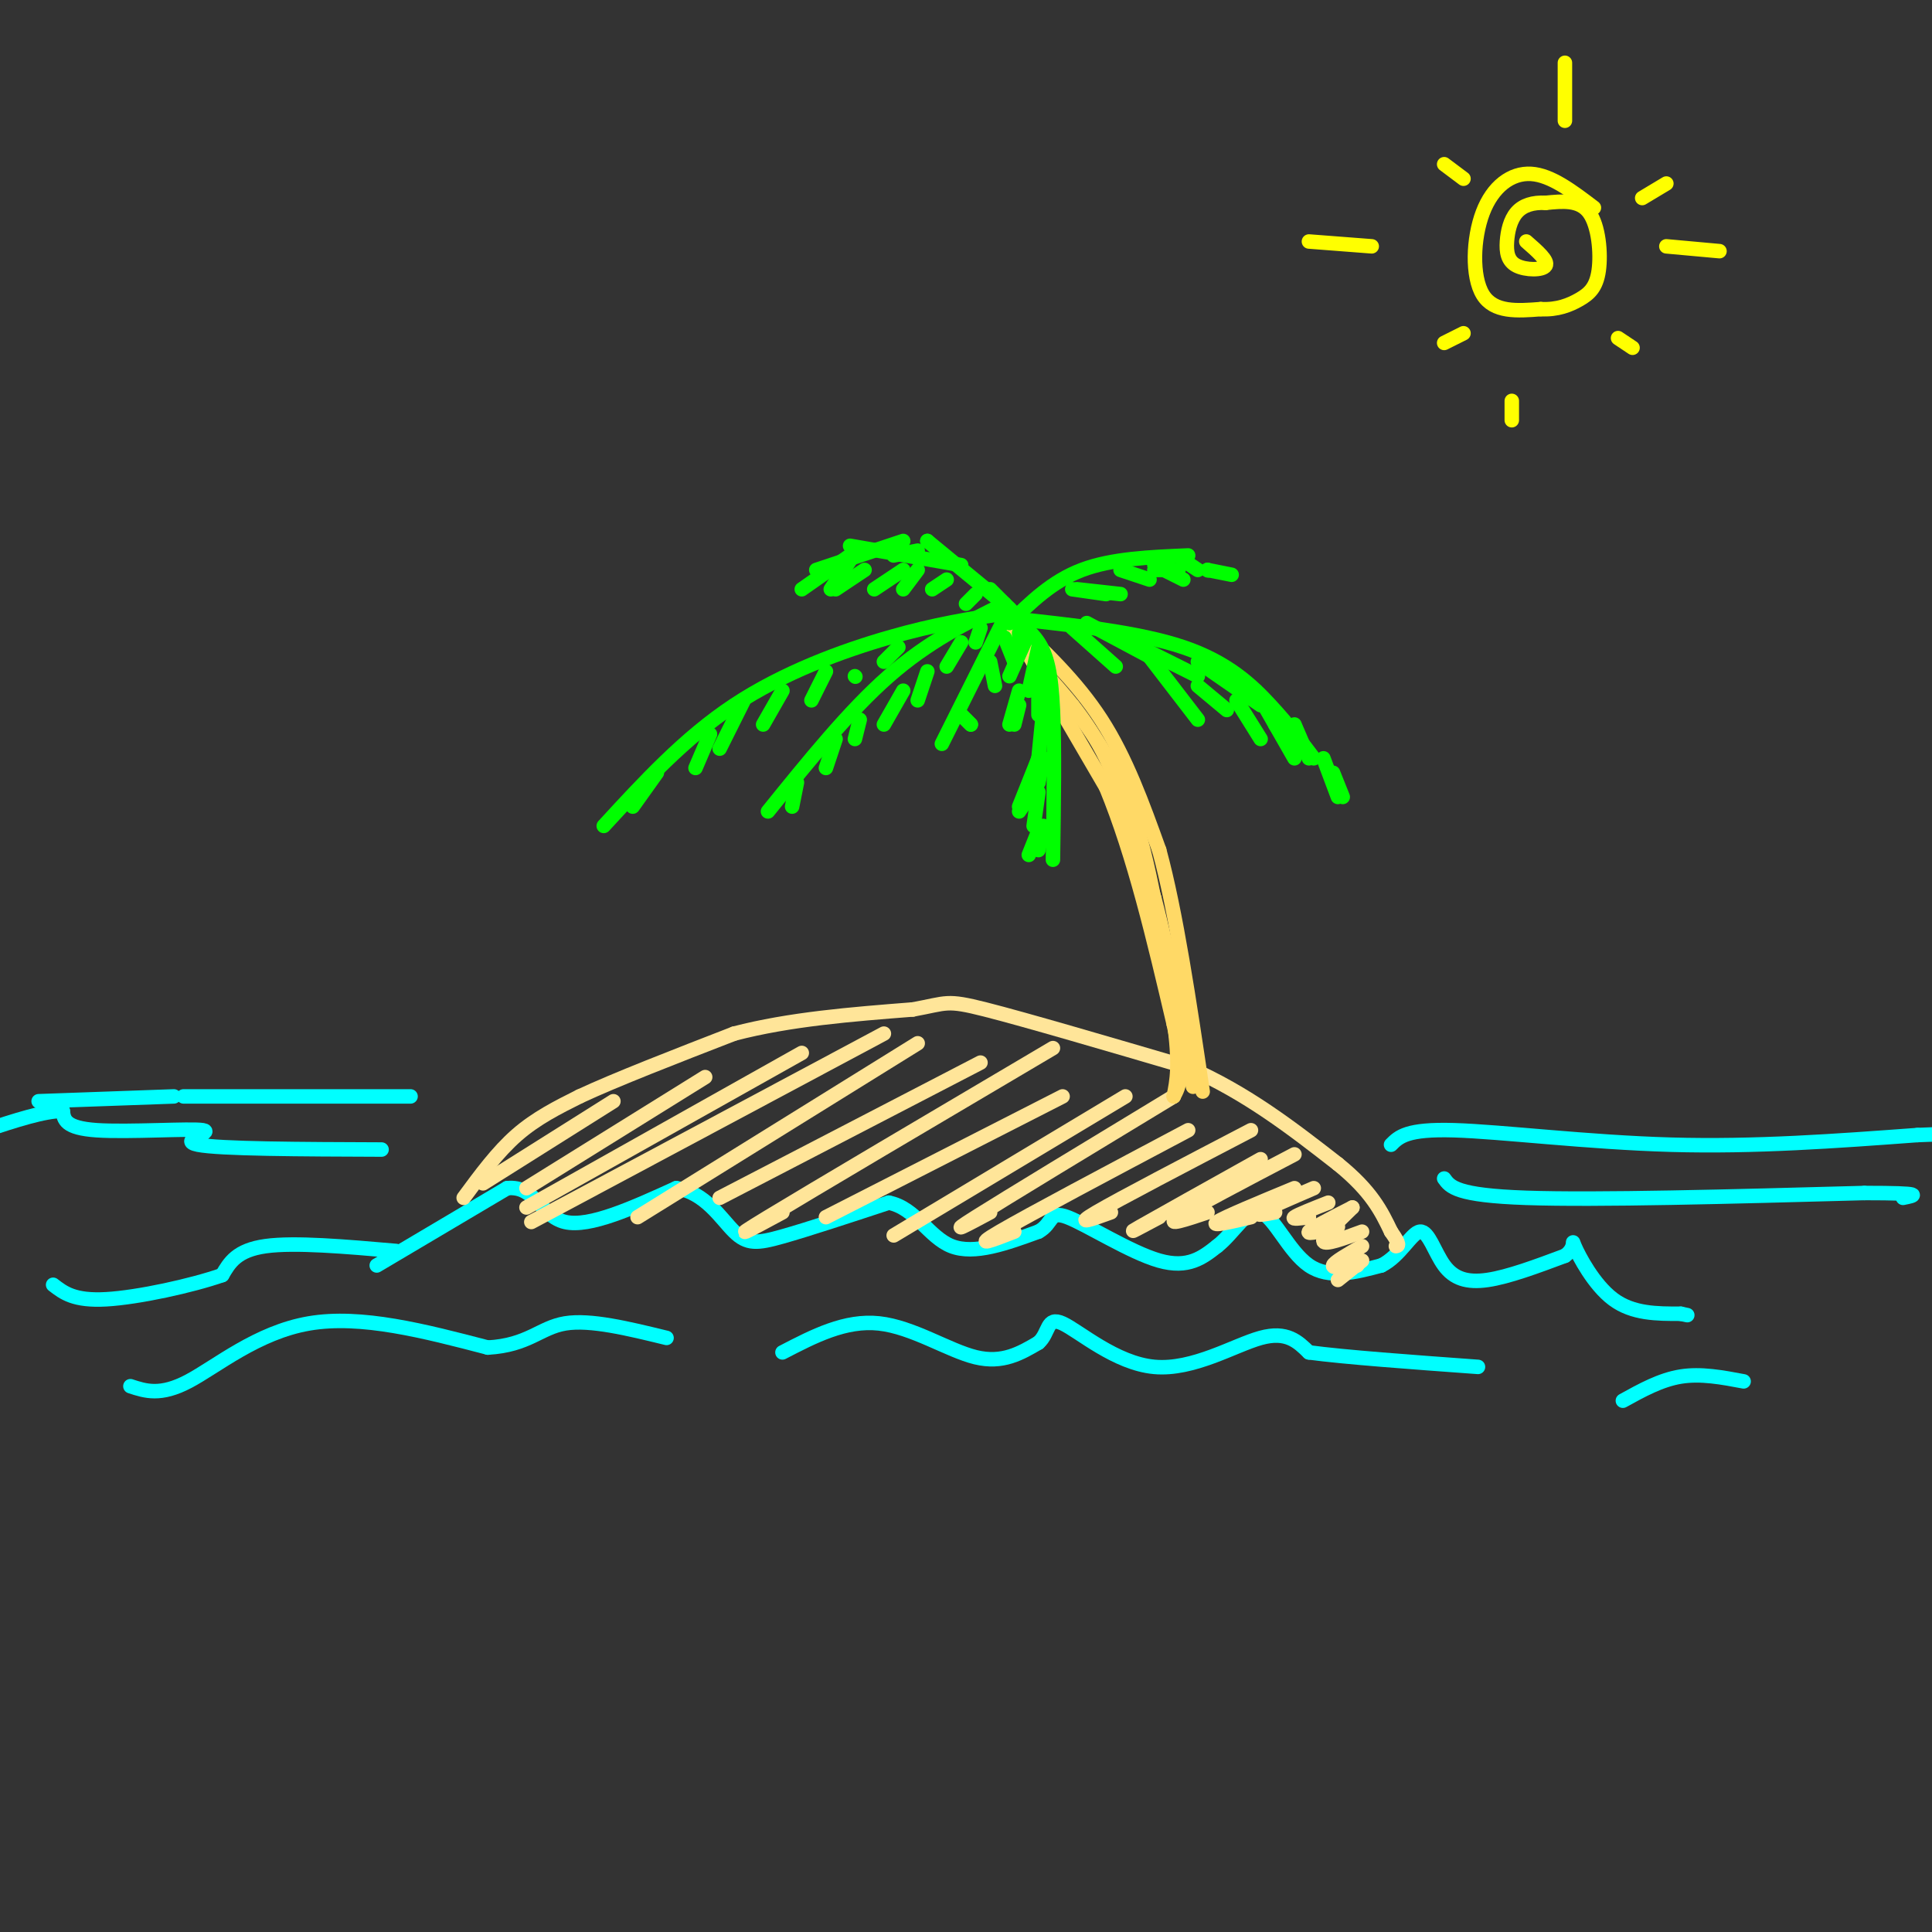 <svg viewBox='0 0 400 400' version='1.1' xmlns='http://www.w3.org/2000/svg' xmlns:xlink='http://www.w3.org/1999/xlink'><rect x="0" y="0" width="400" height="400" fill="#333333" stroke="none"/><g fill='none' stroke='#00ffff' stroke-width='3' stroke-linecap='round' stroke-linejoin='round'><path d='M78,262c0.000,0.000 27.000,-16.000 27,-16'/><path d='M105,246c5.844,-0.622 6.956,5.822 12,7c5.044,1.178 14.022,-2.911 23,-7'/><path d='M140,246c5.940,0.810 9.292,6.333 12,9c2.708,2.667 4.774,2.476 10,1c5.226,-1.476 13.613,-4.238 22,-7'/><path d='M184,249c5.511,1.044 8.289,7.156 13,9c4.711,1.844 11.356,-0.578 18,-3'/><path d='M215,255c3.155,-1.714 2.042,-4.500 6,-3c3.958,1.500 12.988,7.286 19,9c6.012,1.714 9.006,-0.643 12,-3'/><path d='M252,258c3.476,-2.702 6.167,-7.958 9,-7c2.833,0.958 5.810,8.131 10,11c4.190,2.869 9.595,1.435 15,0'/><path d='M286,262c3.922,-1.946 6.226,-6.810 8,-7c1.774,-0.190 3.016,4.295 5,7c1.984,2.705 4.710,3.630 9,3c4.290,-0.630 10.145,-2.815 16,-5'/><path d='M324,260c2.619,-1.845 1.167,-3.958 2,-2c0.833,1.958 3.952,7.988 8,11c4.048,3.012 9.024,3.006 14,3'/><path d='M348,272c2.333,0.500 1.167,0.250 0,0'/><path d='M82,259c-10.500,-0.917 -21.000,-1.833 -27,-1c-6.000,0.833 -7.500,3.417 -9,6'/><path d='M46,264c-6.244,2.178 -17.356,4.622 -24,5c-6.644,0.378 -8.822,-1.311 -11,-3'/></g>
<g fill='none' stroke='#ffe599' stroke-width='3' stroke-linecap='round' stroke-linejoin='round'><path d='M96,248c3.500,-4.750 7.000,-9.500 11,-13c4.000,-3.500 8.500,-5.750 13,-8'/><path d='M120,227c7.500,-3.500 19.750,-8.250 32,-13'/><path d='M152,214c11.500,-3.000 24.250,-4.000 37,-5'/><path d='M189,209c7.222,-1.311 6.778,-2.089 15,0c8.222,2.089 25.111,7.044 42,12'/><path d='M246,221c12.167,5.333 21.583,12.667 31,20'/><path d='M277,241c7.000,5.667 9.000,9.833 11,14'/><path d='M288,255c2.000,2.833 1.500,2.917 1,3'/><path d='M127,228c0.000,0.000 -27.000,17.000 -27,17'/><path d='M146,223c0.000,0.000 -37.000,23.000 -37,23'/><path d='M166,218c0.000,0.000 -57.000,32.000 -57,32'/><path d='M183,214c0.000,0.000 -73.000,39.000 -73,39'/><path d='M190,216c0.000,0.000 -58.000,36.000 -58,36'/><path d='M203,220c0.000,0.000 -54.000,28.000 -54,28'/><path d='M218,217c-24.833,14.667 -49.667,29.333 -59,35c-9.333,5.667 -3.167,2.333 3,-1'/><path d='M220,227c0.000,0.000 -49.000,25.000 -49,25'/><path d='M233,227c-19.167,11.500 -38.333,23.000 -45,27c-6.667,4.000 -0.833,0.500 5,-3'/><path d='M243,227c-17.333,10.500 -34.667,21.000 -41,25c-6.333,4.000 -1.667,1.500 3,-1'/><path d='M246,234c-16.500,8.750 -33.000,17.500 -39,21c-6.000,3.500 -1.500,1.750 3,0'/><path d='M259,234c-13.583,7.083 -27.167,14.167 -32,17c-4.833,2.833 -0.917,1.417 3,0'/><path d='M261,240c-10.750,6.000 -21.500,12.000 -25,14c-3.500,2.000 0.250,0.000 4,-2'/><path d='M268,239c-10.500,5.500 -21.000,11.000 -24,13c-3.000,2.000 1.500,0.500 6,-1'/><path d='M268,246c-7.250,3.000 -14.500,6.000 -16,7c-1.500,1.000 2.750,0.000 7,-1'/><path d='M272,246c-4.833,2.083 -9.667,4.167 -11,5c-1.333,0.833 0.833,0.417 3,0'/><path d='M275,249c-3.167,1.250 -6.333,2.500 -7,3c-0.667,0.500 1.167,0.250 3,0'/><path d='M280,250c-4.250,2.167 -8.500,4.333 -9,5c-0.500,0.667 2.750,-0.167 6,-1'/><path d='M280,250c-3.167,3.083 -6.333,6.167 -6,7c0.333,0.833 4.167,-0.583 8,-2'/><path d='M282,258c-2.917,1.667 -5.833,3.333 -6,4c-0.167,0.667 2.417,0.333 5,0'/><path d='M282,261c0.000,0.000 -5.000,4.000 -5,4'/></g>
<g fill='none' stroke='#00ffff' stroke-width='3' stroke-linecap='round' stroke-linejoin='round'><path d='M27,287c3.111,1.022 6.222,2.044 12,-1c5.778,-3.044 14.222,-10.156 25,-12c10.778,-1.844 23.889,1.578 37,5'/><path d='M101,279c8.378,-0.467 10.822,-4.133 16,-5c5.178,-0.867 13.089,1.067 21,3'/><path d='M162,280c6.511,-3.378 13.022,-6.756 20,-6c6.978,0.756 14.422,5.644 20,7c5.578,1.356 9.289,-0.822 13,-3'/><path d='M215,278c2.311,-2.021 1.589,-5.573 5,-4c3.411,1.573 10.957,8.270 19,9c8.043,0.730 16.584,-4.506 22,-6c5.416,-1.494 7.708,0.753 10,3'/><path d='M271,280c7.500,1.000 21.250,2.000 35,3'/><path d='M336,290c3.917,-2.167 7.833,-4.333 12,-5c4.167,-0.667 8.583,0.167 13,1'/><path d='M299,244c1.250,1.750 2.500,3.500 17,4c14.500,0.500 42.250,-0.250 70,-1'/><path d='M386,247c13.000,0.000 10.500,0.500 8,1'/><path d='M79,238c-16.786,-0.060 -33.571,-0.119 -38,-1c-4.429,-0.881 3.500,-2.583 1,-3c-2.500,-0.417 -15.429,0.452 -22,0c-6.571,-0.452 -6.786,-2.226 -7,-4'/><path d='M13,230c-3.833,0.000 -9.917,2.000 -16,4'/><path d='M288,237c1.622,-1.644 3.244,-3.289 13,-3c9.756,0.289 27.644,2.511 45,3c17.356,0.489 34.178,-0.756 51,-2'/><path d='M397,235c8.500,-0.333 4.250,-0.167 0,0'/><path d='M85,227c0.000,0.000 -47.000,0.000 -47,0'/><path d='M36,227c0.000,0.000 -28.000,1.000 -28,1'/></g>
<g fill='none' stroke='#ffd966' stroke-width='3' stroke-linecap='round' stroke-linejoin='round'><path d='M209,128c6.917,6.500 13.833,13.000 19,21c5.167,8.000 8.583,17.500 12,27'/><path d='M240,176c3.500,12.833 6.250,31.417 9,50'/><path d='M208,127c0.000,0.000 21.000,36.000 21,36'/><path d='M229,163c5.833,14.167 9.917,31.583 14,49'/><path d='M243,212c2.333,10.667 1.167,12.833 0,15'/><path d='M216,139c4.583,5.083 9.167,10.167 13,18c3.833,7.833 6.917,18.417 10,29'/><path d='M239,186c3.000,11.333 5.500,25.167 8,39'/><path d='M222,146c4.750,6.583 9.500,13.167 13,24c3.500,10.833 5.750,25.917 8,41'/><path d='M243,211c1.333,9.500 0.667,12.750 0,16'/></g>
<g fill='none' stroke='#00ff00' stroke-width='3' stroke-linecap='round' stroke-linejoin='round'><path d='M208,127c-7.178,1.111 -14.356,2.222 -24,5c-9.644,2.778 -21.756,7.222 -32,14c-10.244,6.778 -18.622,15.889 -27,25'/><path d='M208,128c0.000,0.000 -13.000,26.000 -13,26'/><path d='M208,127c2.622,1.667 5.244,3.333 7,6c1.756,2.667 2.644,6.333 3,14c0.356,7.667 0.178,19.333 0,31'/><path d='M209,128c13.400,1.444 26.800,2.889 36,6c9.200,3.111 14.200,7.889 18,12c3.800,4.111 6.400,7.556 9,11'/><path d='M208,125c-7.917,3.917 -15.833,7.833 -24,15c-8.167,7.167 -16.583,17.583 -25,28'/><path d='M165,162c0.000,0.000 -1.000,5.000 -1,5'/><path d='M173,153c0.000,0.000 -2.000,6.000 -2,6'/><path d='M178,149c0.000,0.000 -1.000,4.000 -1,4'/><path d='M187,143c0.000,0.000 -4.000,7.000 -4,7'/><path d='M192,139c0.000,0.000 -2.000,6.000 -2,6'/><path d='M199,133c0.000,0.000 -3.000,5.000 -3,5'/><path d='M203,130c0.000,0.000 -1.000,3.000 -1,3'/><path d='M136,160c0.000,0.000 -5.000,7.000 -5,7'/><path d='M147,152c0.000,0.000 -3.000,7.000 -3,7'/><path d='M154,145c0.000,0.000 -5.000,10.000 -5,10'/><path d='M162,143c0.000,0.000 -4.000,7.000 -4,7'/><path d='M171,139c0.000,0.000 -3.000,6.000 -3,6'/><path d='M177,140c0.000,0.000 0.100,0.100 0.1,0.1'/><path d='M186,134c0.000,0.000 -3.000,3.000 -3,3'/><path d='M199,148c0.000,0.000 2.000,2.000 2,2'/><path d='M199,148c0.000,0.000 2.000,2.000 2,2'/><path d='M205,137c0.000,0.000 1.000,5.000 1,5'/><path d='M208,132c0.000,0.000 2.000,5.000 2,5'/><path d='M211,129c0.000,0.000 2.000,0.000 2,0'/><path d='M215,134c0.000,0.000 -2.000,9.000 -2,9'/><path d='M215,139c0.000,0.000 0.000,9.000 0,9'/><path d='M216,147c0.000,0.000 -1.000,10.000 -1,10'/><path d='M216,157c0.000,0.000 -1.000,5.000 -1,5'/><path d='M215,164c0.000,0.000 -1.000,7.000 -1,7'/><path d='M216,171c0.000,0.000 -1.000,5.000 -1,5'/><path d='M213,131c0.000,0.000 -4.000,9.000 -4,9'/><path d='M211,131c0.000,0.000 0.000,3.000 0,3'/><path d='M222,130c0.000,0.000 9.000,8.000 9,8'/><path d='M225,129c0.000,0.000 15.000,8.000 15,8'/><path d='M236,134c0.000,0.000 12.000,6.000 12,6'/><path d='M248,137c0.000,0.000 13.000,9.000 13,9'/><path d='M260,143c0.000,0.000 8.000,14.000 8,14'/><path d='M268,150c0.000,0.000 3.000,7.000 3,7'/><path d='M210,127c0.000,0.000 -5.000,-5.000 -5,-5'/><path d='M209,126c0.000,0.000 -17.000,-14.000 -17,-14'/><path d='M209,129c4.417,-4.333 8.833,-8.667 15,-11c6.167,-2.333 14.083,-2.667 22,-3'/><path d='M222,122c0.000,0.000 7.000,1.000 7,1'/><path d='M232,118c0.000,0.000 6.000,2.000 6,2'/><path d='M239,118c0.000,0.000 5.000,0.000 5,0'/><path d='M245,116c0.000,0.000 3.000,2.000 3,2'/><path d='M190,114c0.000,0.000 -5.000,1.000 -5,1'/><path d='M192,112c0.000,0.000 0.100,0.100 0.1,0.1'/><path d='M199,117c0.000,0.000 -23.000,-4.000 -23,-4'/><path d='M187,112c0.000,0.000 -18.000,6.000 -18,6'/><path d='M176,115c0.000,0.000 -10.000,7.000 -10,7'/><path d='M176,116c0.000,0.000 -4.000,6.000 -4,6'/><path d='M179,118c0.000,0.000 -6.000,4.000 -6,4'/><path d='M187,118c0.000,0.000 -6.000,4.000 -6,4'/><path d='M190,118c0.000,0.000 -3.000,4.000 -3,4'/><path d='M196,120c0.000,0.000 -3.000,2.000 -3,2'/><path d='M202,123c0.000,0.000 -2.000,2.000 -2,2'/><path d='M223,122c0.000,0.000 9.000,1.000 9,1'/><path d='M239,117c0.000,0.000 6.000,3.000 6,3'/><path d='M250,118c0.000,0.000 0.100,0.100 0.1,0.1'/><path d='M250,118c0.000,0.000 5.000,1.000 5,1'/><path d='M238,136c0.000,0.000 10.000,13.000 10,13'/><path d='M248,142c0.000,0.000 6.000,5.000 6,5'/><path d='M256,145c0.000,0.000 5.000,8.000 5,8'/><path d='M264,150c0.000,0.000 4.000,6.000 4,6'/><path d='M274,157c0.000,0.000 3.000,8.000 3,8'/><path d='M276,160c0.000,0.000 2.000,5.000 2,5'/><path d='M211,143c0.000,0.000 -2.000,7.000 -2,7'/><path d='M211,146c0.000,0.000 -1.000,4.000 -1,4'/><path d='M215,157c0.000,0.000 -1.000,3.000 -1,3'/><path d='M215,157c0.000,0.000 -4.000,10.000 -4,10'/><path d='M215,162c0.000,0.000 -4.000,6.000 -4,6'/><path d='M215,172c0.000,0.000 -2.000,5.000 -2,5'/></g>
<g fill='none' stroke='#ffff00' stroke-width='3' stroke-linecap='round' stroke-linejoin='round'><path d='M330,43c-4.435,-3.375 -8.869,-6.750 -13,-7c-4.131,-0.250 -7.958,2.625 -10,8c-2.042,5.375 -2.298,13.250 0,17c2.298,3.750 7.149,3.375 12,3'/><path d='M319,64c3.423,0.190 5.979,-0.836 8,-2c2.021,-1.164 3.506,-2.467 4,-6c0.494,-3.533 -0.002,-9.295 -2,-12c-1.998,-2.705 -5.499,-2.352 -9,-2'/><path d='M320,42c-2.626,-0.144 -4.693,0.497 -6,2c-1.307,1.503 -1.856,3.867 -2,6c-0.144,2.133 0.115,4.036 2,5c1.885,0.964 5.396,0.990 6,0c0.604,-0.990 -1.698,-2.995 -4,-5'/><path d='M324,13c0.000,0.000 0.000,12.000 0,12'/><path d='M313,83c0.000,0.000 0.000,4.000 0,4'/><path d='M345,51c0.000,0.000 11.000,1.000 11,1'/><path d='M284,51c0.000,0.000 -13.000,-1.000 -13,-1'/><path d='M299,34c0.000,0.000 4.000,3.000 4,3'/><path d='M345,38c0.000,0.000 -5.000,3.000 -5,3'/><path d='M303,69c0.000,0.000 -4.000,2.000 -4,2'/><path d='M335,70c0.000,0.000 3.000,2.000 3,2'/></g>
</svg>
